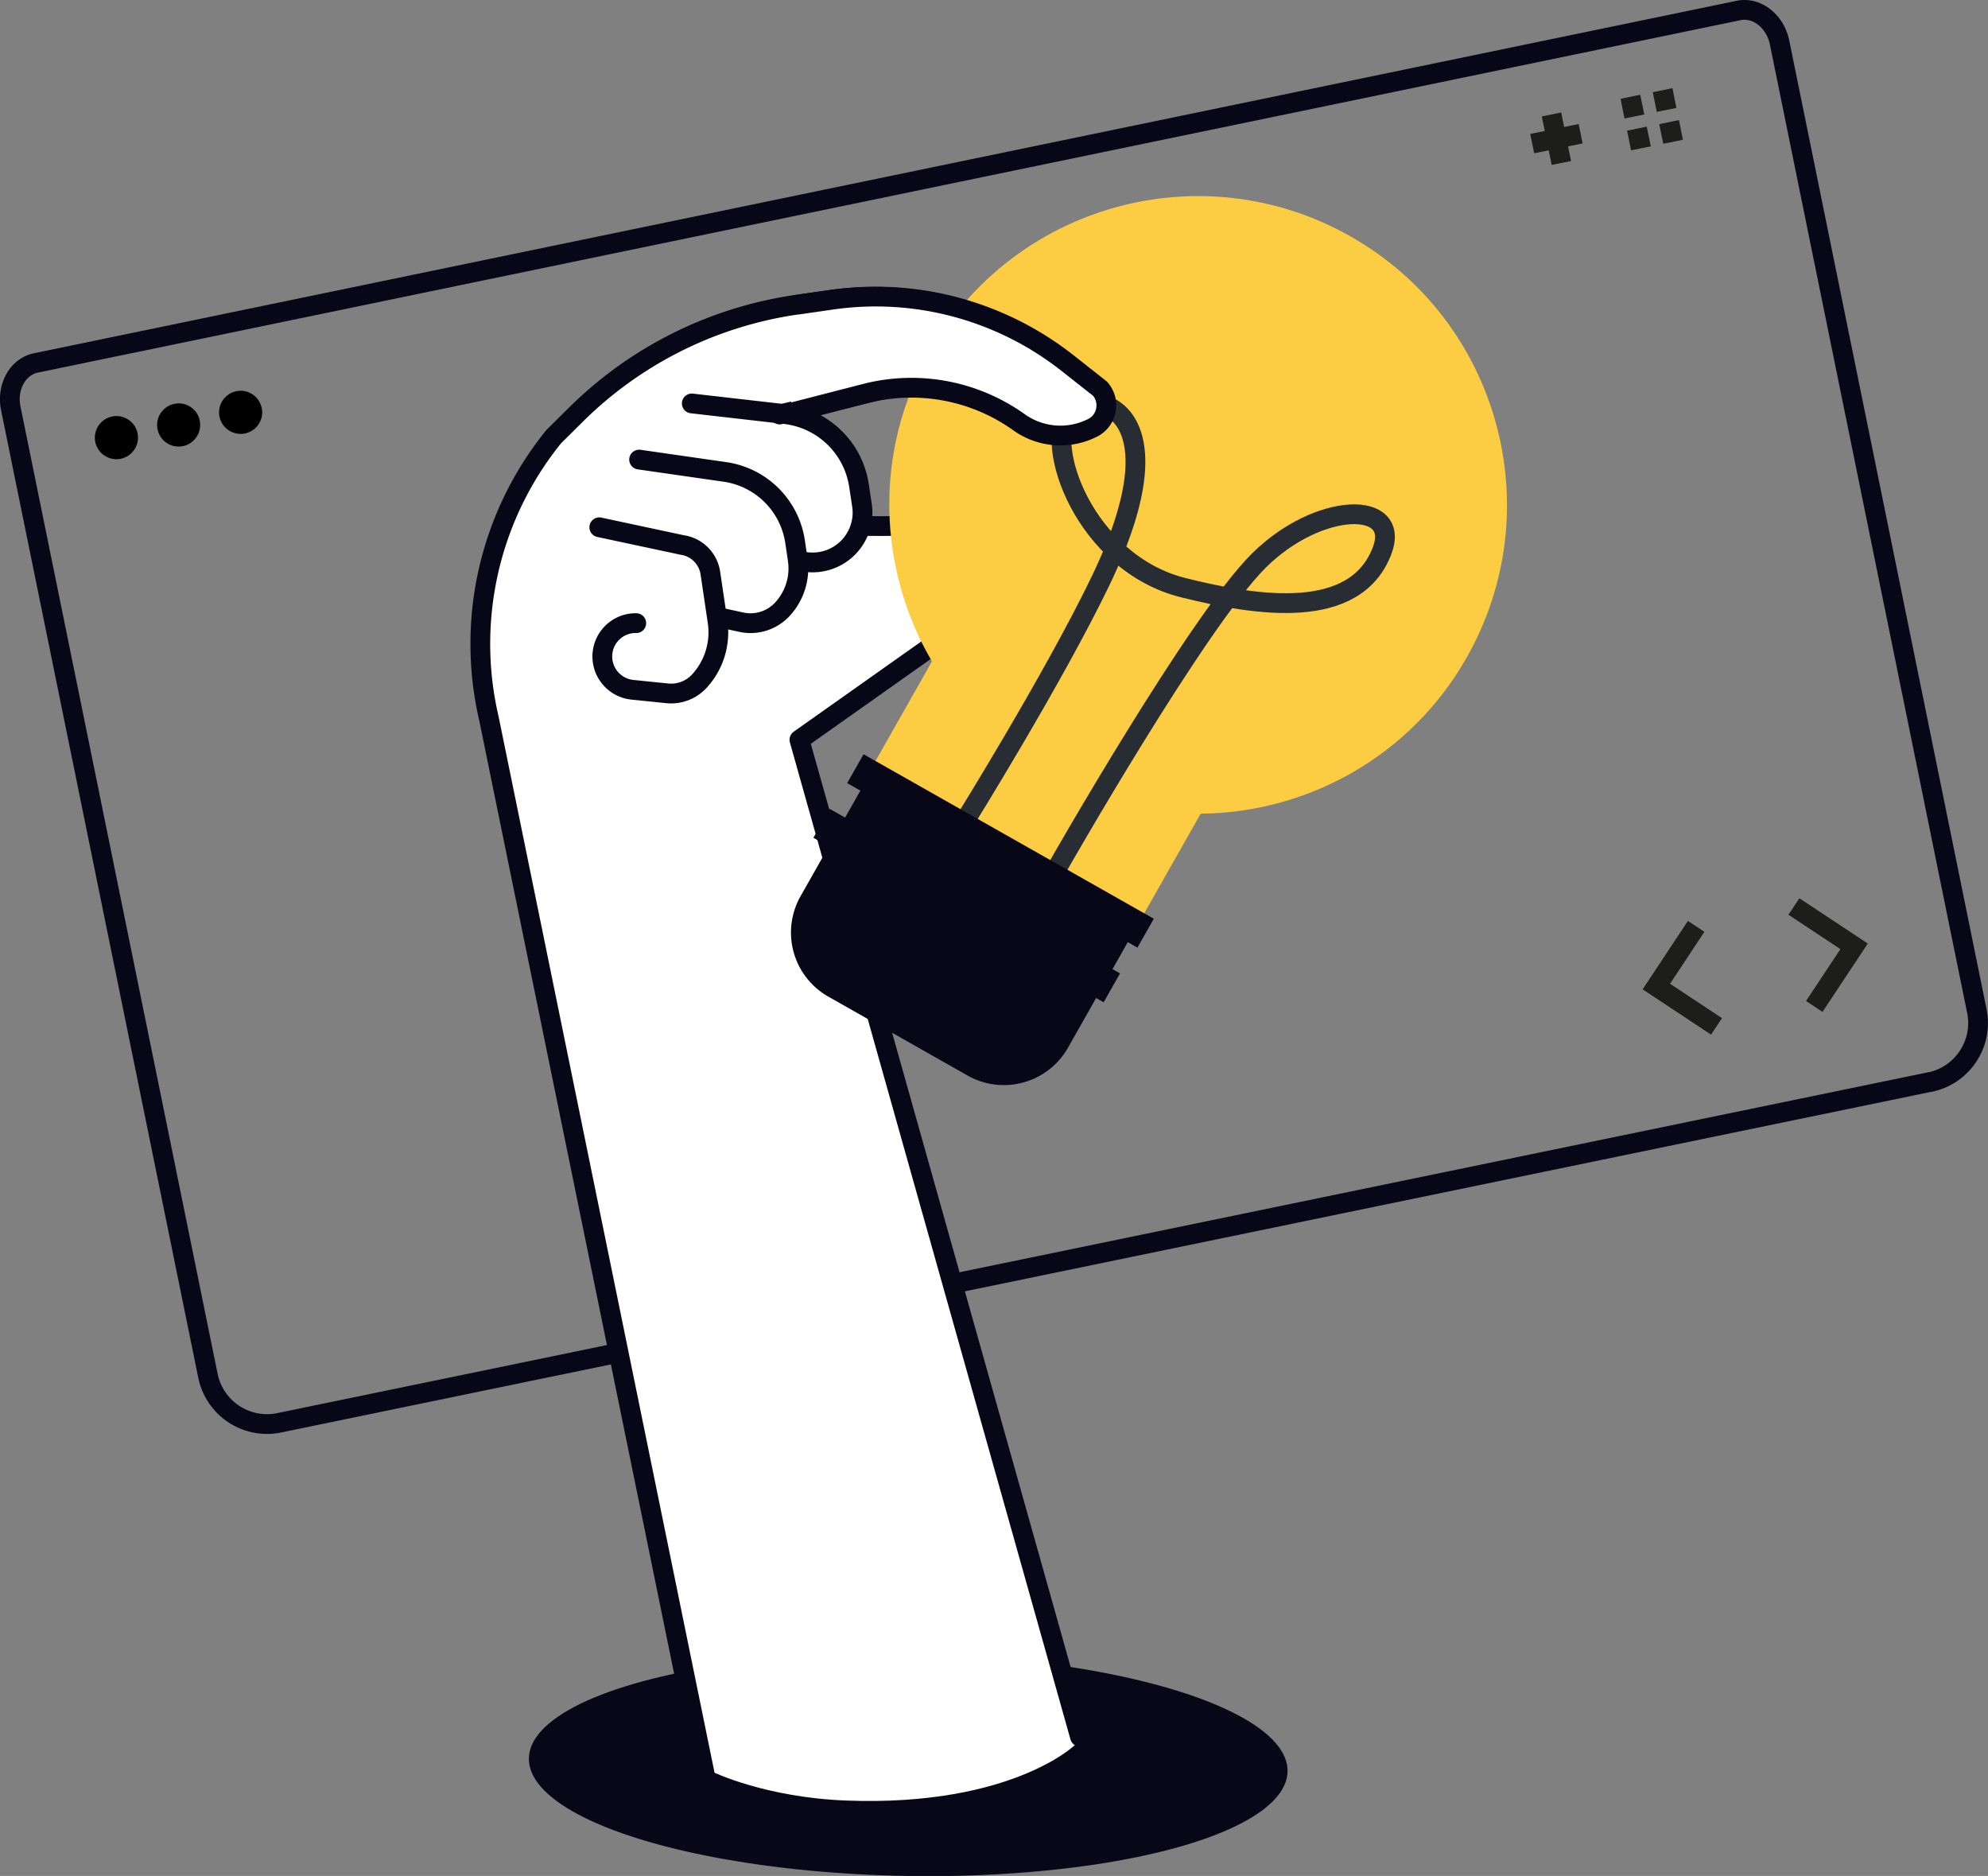 <svg xmlns="http://www.w3.org/2000/svg" data-name="レイヤー 2" viewBox="0 0 201.16 189.81"><rect x="0" y="0" width="201.16" height="189.81" fill="#808080" stroke="none"/><g data-name="フッター"><path fill="none" stroke="#080717" stroke-linecap="round" stroke-linejoin="round" stroke-width="2" d="M195.32 109.48c3.28-.7 5.38-3.91 4.71-7.19L180.07 4.3c-.44-2.16-2.3-3.62-4.14-3.24L3.64 36.72c-1.85.38-2.99 2.44-2.55 4.6l19.95 97.88a6.104 6.104 0 0 0 7.26 4.75l167.02-34.48Z"/><path d="M13.92 43.84c.24 1.18-.52 2.33-1.7 2.58-1.18.24-2.33-.52-2.58-1.7-.24-1.18.52-2.33 1.7-2.58 1.18-.24 2.34.52 2.58 1.7m6.29-1.28c.24 1.18-.52 2.34-1.7 2.58s-2.33-.52-2.57-1.7.52-2.33 1.7-2.58 2.34.52 2.58 1.7Zm6.28-1.28c.24 1.18-.52 2.33-1.7 2.58-1.18.24-2.34-.52-2.58-1.7s.52-2.33 1.7-2.58c1.18-.24 2.33.52 2.57 1.7Z"/><path fill="none" stroke="#1d1d1b" stroke-width="2" d="m171.63 93.73-4.03 6.09 6.09 4.03m7.83-12.13 6.09 4.03-4.03 6.08m-26.59-90.25 1 4.91m1.95-2.96-4.9 1"/><path fill="#1d1d1b" d="m165.97 9.59-1.99.4.4 2 2-.41zm.66 3.22-1.99.41.4 1.99 2-.4zm2.6-3.89-1.99.41.4 1.99 1.99-.4zm.66 3.23-2 .41.41 1.99 1.99-.41z"/><ellipse cx="91.89" cy="178.56" fill="#080717" rx="11.24" ry="38.39" transform="rotate(-89.01 91.9 178.559)"/><path fill="#fff" d="M112.21 38.81s-.04-.03-.06-.04l-13.9-7.01c-.29-.23-6.63-1.32-6.99-1.27l-10.32-.41c-8.53 1.24-16.6 5.29-22.72 11.41L56 43.71s-.07.08-.1.12c-6.59 8.2-9.09 19.23-6.71 29.51l21.63 104.95c.14.6 1.35 1.03 1.38 1.03 0 0 5.29 2.55 13.42 2.86 16.98.65 23.85-5.89 23.69-6.29L81.22 74.61 98.6 62.44l8.97-2.63c1.82-.93 2.77-2.84 2.4-4.87-.37-2.04-1.94-3.5-3.99-3.72-1.08-.11-2.18-.07-3.28.14-4.46.87-12.39 2.11-14.77 2.1 0-.31-.07-2.49-.11-2.8l-3-5.98c-.06-.44-3.17-2.34-3.55-2.53l8.06-2.91 2.59.28c4.02.44 7.95 1.62 11.48 3.59 2.7 1.5 5.75 2.76 7.38 2.04 1.18-.53 2.14-1.52 2.43-2.78.3-1.3-.07-2.62-.99-3.57Z"/><path fill="none" stroke="#080717" stroke-linecap="round" stroke-linejoin="round" stroke-width="2" d="M87.73 53.22s9.33.16 15.06-.94c1.04-.2 2.02-.22 2.93-.13 3.21.34 4.03 4.63 1.15 6.09l-8.84 4.49-17.14 12.12 28.39 100.87"/><path fill="none" stroke="#080717" stroke-linecap="round" stroke-linejoin="round" stroke-width="2" d="M71.32 179.55 49.48 72.74a33.3 33.3 0 0 1 6.55-28.56l2.26-2.24c6.06-6 13.88-9.89 22.32-11.11l3.29-.47a31.94 31.94 0 0 1 24.35 6.55l3.05 2.41c1.11 1.24.75 3.2-.73 3.96h0a7.2 7.2 0 0 1-7.45-.55l-7-5.01-17.23 4.22"/><path fill="none" stroke="#080717" stroke-linecap="round" stroke-linejoin="round" stroke-width="2" d="m70 40.82 9.43 1.08c3.85.44 6.92 3.41 7.49 7.24l.3 1.98c.23 1.51-.25 3.04-1.28 4.16h0a5.05 5.05 0 0 1-4.97 1.47l-.22-.06"/><path fill="none" stroke="#080717" stroke-linecap="round" stroke-linejoin="round" stroke-width="2" d="m64.67 46.5 8.69 1.25a8.38 8.38 0 0 1 7.09 7.05l.27 1.82c.27 1.82-.3 3.66-1.54 5.01h0A4.39 4.39 0 0 1 75 62.95l-2.03-.44"/><path fill="none" stroke="#080717" stroke-linecap="round" stroke-linejoin="round" stroke-width="2" d="m60.64 53.35 8.38 1.79c1.48.21 2.64 1.37 2.86 2.84l.73 4.93c.32 2.18-.35 4.38-1.84 6h0c-.83.91-2.05 1.37-3.27 1.24l-3.52-.36a3.39 3.39 0 0 1-2.95-2.62h0c-.48-2.15 1.17-4.16 3.35-4.12h0"/><path fill="#fccc42" d="M94.04 35.69c8.51-15.02 27.58-20.29 42.6-11.78s20.29 27.58 11.78 42.6c-5.7 10.06-16.14 15.72-26.93 15.82l-5.93 10.47-27.19-15.41 5.93-10.47c-5.45-9.31-5.96-21.17-.26-31.23"/><path fill="none" stroke="#282d33" stroke-width="2" d="M106.97 87.81s14.2-24.95 20.43-31.11c6.02-5.95 14.38-6.13 12.46-1.01-2.7 7.19-12.66 5.64-20.13 3.77-9.94-2.48-14.32-14.63-11.47-17.86 2.03-2.31 11.78-.81 3.07 17.24-4.7 9.74-13.69 24.21-13.69 24.21"/><path fill="#080717" d="m97.907 108.824-14.095-7.987a7.456 7.456 0 0 1-2.808-10.155l7.499-13.232 27.057 15.333-7.499 13.233a7.456 7.456 0 0 1-10.154 2.808"/><path fill="#080717" d="m82.305 84.766 1.656-2.923 29.372 16.645-1.657 2.923zm3.418-5.528 1.657-2.923 29.372 16.644-1.657 2.924z"/><path fill="#fff" stroke="#080717" stroke-linecap="round" stroke-linejoin="round" stroke-width="2" d="m80.61 30.84 3.54-.51c8.51-1.23 17.15 1.1 23.9 6.43l3.25 2.56c1.11 1.24.75 3.2-.73 3.96h0a7.2 7.2 0 0 1-7.45-.55h0a18.73 18.73 0 0 0-15.36-2.96l-7.77 2"/></g></svg>